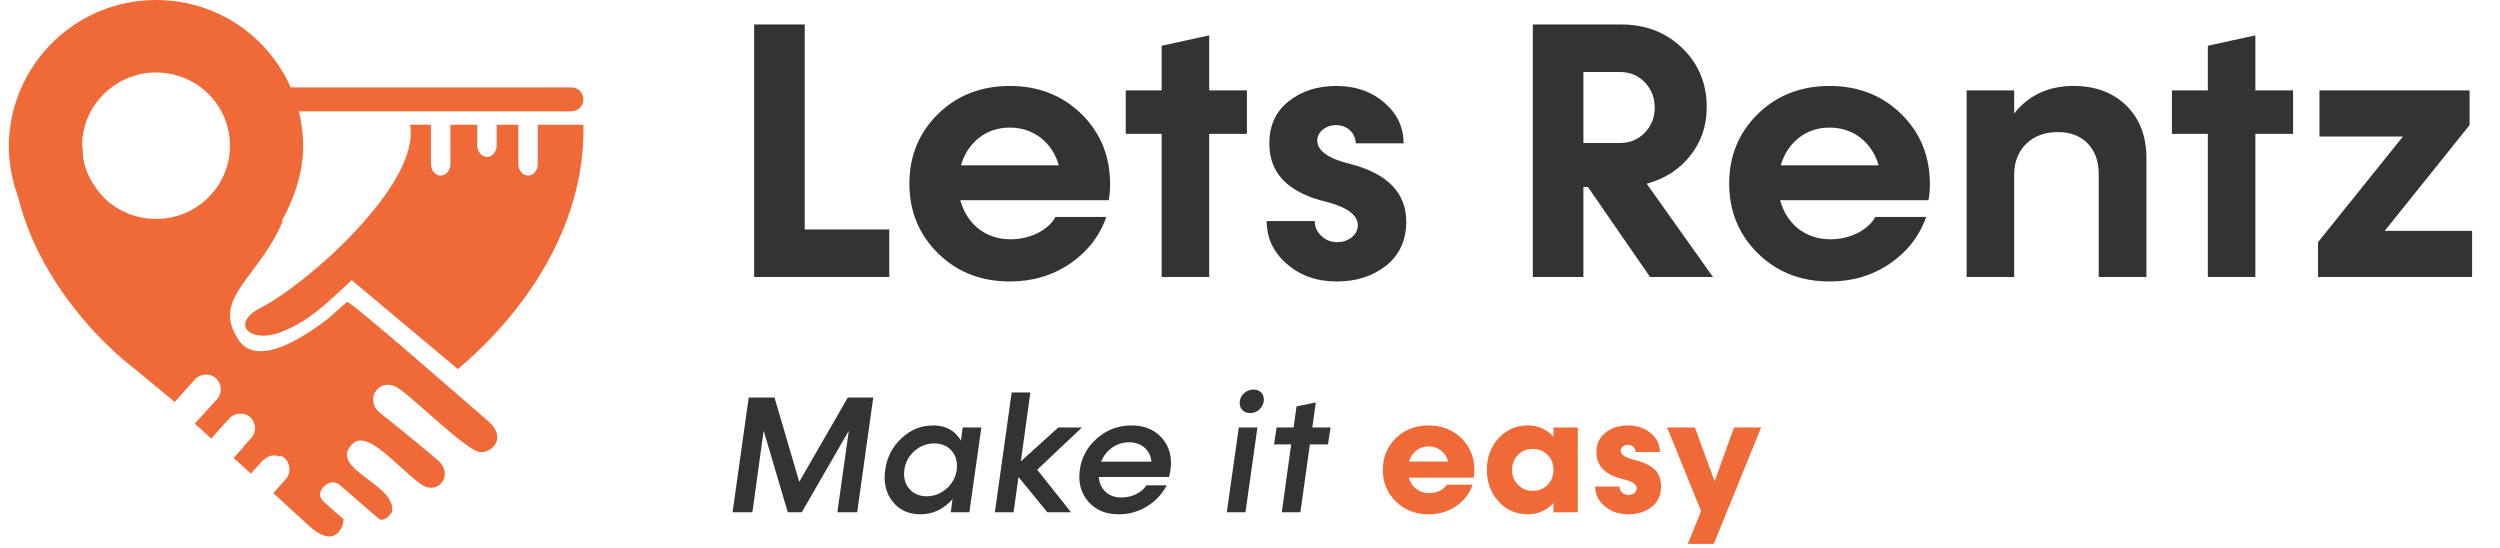 <svg width="178" height="39" viewBox="0 0 178 39" fill="none" xmlns="http://www.w3.org/2000/svg">
<path fill-rule="evenodd" clip-rule="evenodd" d="M27.916 36.438C28.235 34.47 23.395 33.406 25.044 31.651C26.108 30.534 28.023 32.981 29.884 34.417C31.055 35.321 32.172 34.044 31.427 33.034C31.268 32.768 29.619 31.491 29.193 31.119C28.502 30.534 27.65 29.895 26.959 29.31C25.948 28.353 27.065 26.757 28.395 27.661C29.565 28.459 33.236 32.076 34.14 32.183C35.044 32.289 36.108 31.172 34.778 30.002C33.715 29.098 25.416 21.81 24.725 21.491C24.352 21.757 22.969 23.087 22.703 23.299C22.597 24.895 20.522 25.002 19.405 25.746C16.852 27.395 12.277 22.235 9.352 26.065L12.437 28.619L13.873 27.023C14.245 26.597 14.937 26.544 15.363 26.916C15.788 27.289 15.841 27.98 15.469 28.406L13.873 30.161L15.043 31.225L16.32 29.789C16.692 29.363 17.384 29.31 17.809 29.683C18.235 30.055 18.288 30.747 17.916 31.172L16.639 32.608L17.863 33.725L18.767 32.715C19.139 32.289 19.831 32.236 20.256 32.608C20.682 32.981 20.735 33.672 20.363 34.098L19.459 35.108L22.012 37.449C22.544 37.928 23.661 38.779 24.299 37.609C24.405 37.396 24.459 37.183 24.459 36.97L23.129 35.8C22.65 35.374 22.703 35.002 23.076 34.63C23.395 34.31 23.874 34.204 24.246 34.577L27.012 36.97C27.278 37.077 27.597 36.917 27.916 36.438Z" fill="#F06A37"/>
<path fill-rule="evenodd" clip-rule="evenodd" d="M20.418 6.224H40.684C41.163 6.224 41.536 6.596 41.536 7.075C41.536 7.553 41.163 7.926 40.684 7.926H20.418C19.939 7.926 19.566 7.553 19.566 7.075C19.566 6.596 19.939 6.224 20.418 6.224Z" fill="#F06A37"/>
<path fill-rule="evenodd" clip-rule="evenodd" d="M11.108 0C16.906 0 21.534 4.628 21.587 10.373C21.587 12.767 20.63 14.894 19.46 16.756C17.811 19.416 14.513 20.746 11.108 20.746C5.31 20.746 0.629 16.118 0.629 10.373C0.682 4.628 5.363 0 11.108 0ZM11.108 5.16C14.034 5.16 16.374 7.5 16.374 10.373C16.374 13.245 14.034 15.586 11.108 15.586C8.182 15.586 5.842 13.245 5.842 10.373C5.842 7.5 8.236 5.16 11.108 5.16Z" fill="#F06A37"/>
<path fill-rule="evenodd" clip-rule="evenodd" d="M9.406 26.118C13.981 24.203 15.098 25.48 15.47 27.023C15.79 27.342 15.843 27.82 15.63 28.193C15.683 28.512 15.683 28.831 15.736 29.097C15.896 29.416 16.056 29.682 16.215 29.948L16.322 29.789C16.694 29.363 17.386 29.31 17.811 29.682C18.237 30.055 18.29 30.746 17.917 31.172L17.386 31.757C17.864 32.342 18.343 32.661 18.768 32.767C19.035 32.448 19.513 32.342 19.886 32.502C21.481 31.384 22.918 27.714 25.843 26.491C24.301 25.001 24.194 27.555 22.492 26.384C21.481 27.235 25.737 20.746 24.407 21.863C19.194 26.171 17.439 25.214 16.8 23.884C15.204 21.118 18.503 19.682 20.152 15.692C18.609 15.852 16.375 15.905 15.045 14.362C14.087 15.32 12.704 15.958 11.162 15.958C8.236 15.958 5.896 12.713 5.896 11.064C5.896 9.415 5.31 9.841 5.523 9.309H0.895C0.31 17.235 6.321 23.724 9.406 26.118ZM38.291 8.883V11.703C38.291 12.128 37.972 12.501 37.599 12.501C37.227 12.501 36.908 12.128 36.908 11.703V8.883H35.365V10.373C35.365 10.798 35.046 11.171 34.674 11.171C34.301 11.171 33.982 10.798 33.982 10.373V8.883H32.067V11.703C32.067 12.128 31.748 12.501 31.375 12.501C31.003 12.501 30.684 12.128 30.684 11.703V8.883H29.195C29.992 13.032 21.907 20.214 18.556 21.916C16.375 23.033 17.758 24.469 19.939 23.671C22.173 22.82 23.503 21.331 25.045 19.948L32.599 26.278C33.397 25.586 41.748 18.884 41.536 8.883H38.291Z" fill="#F06A37"/>
<path d="M57.296 1.743H53.694V19.723H63.315V16.338H57.296V1.743ZM79.037 13.106C79.037 11.108 78.35 9.441 76.989 8.105C75.627 6.782 73.922 6.12 71.899 6.12C69.863 6.12 68.158 6.782 66.796 8.105C65.435 9.441 64.748 11.096 64.748 13.068C64.748 15.053 65.435 16.707 66.796 18.044C68.158 19.38 69.863 20.041 71.899 20.041C73.515 20.041 74.94 19.621 76.187 18.769C77.421 17.929 78.287 16.822 78.77 15.448H75.156C74.635 16.377 73.375 17.038 71.95 17.038C70.168 17.038 68.832 15.944 68.374 14.252H78.936C78.999 13.972 79.037 13.59 79.037 13.106ZM74.1 9.81C74.724 10.307 75.156 10.956 75.385 11.77H68.425C68.654 10.956 69.087 10.307 69.71 9.81C70.334 9.327 71.059 9.085 71.899 9.085C72.726 9.085 73.464 9.327 74.1 9.81ZM86.095 6.438V2.519L82.71 3.257V6.438H80.153V9.531H82.71V19.723H86.095V9.531H88.78V6.438H86.095ZM95.176 20.041C96.588 20.041 97.759 19.66 98.713 18.896C99.655 18.133 100.126 17.089 100.126 15.766C100.113 13.717 98.777 12.343 96.105 11.668C94.565 11.287 93.789 10.727 93.789 10.001C93.789 9.403 94.399 8.907 95.125 8.907C95.926 8.907 96.525 9.48 96.525 10.205H99.935C99.935 9.06 99.477 8.093 98.561 7.304C97.644 6.515 96.512 6.12 95.15 6.12C93.814 6.12 92.682 6.477 91.765 7.202C90.837 7.927 90.378 8.932 90.378 10.205C90.366 12.343 91.727 13.73 94.463 14.379C95.939 14.761 96.677 15.32 96.677 16.046C96.677 16.707 96.028 17.242 95.201 17.242C94.756 17.242 94.387 17.089 94.081 16.796C93.763 16.504 93.611 16.16 93.611 15.74H90.188C90.188 16.936 90.658 17.954 91.613 18.782C92.567 19.621 93.751 20.041 95.176 20.041ZM121.964 19.723L117.244 13.081C118.529 12.737 119.572 12.063 120.348 11.083C121.125 10.103 121.519 8.958 121.519 7.635C121.519 5.942 120.934 4.542 119.776 3.423C118.618 2.303 117.167 1.743 115.424 1.743H109.138V19.723H112.739V13.31H113.057L117.485 19.723H121.964ZM115.348 5.128C116.047 5.128 116.633 5.37 117.104 5.853C117.574 6.349 117.816 6.947 117.816 7.66C117.816 8.373 117.574 8.971 117.104 9.454C116.633 9.938 116.047 10.18 115.348 10.18H112.739V5.128H115.348ZM137.408 13.106C137.408 11.108 136.72 9.441 135.359 8.105C133.997 6.782 132.292 6.12 130.269 6.12C128.233 6.12 126.528 6.782 125.166 8.105C123.805 9.441 123.118 11.096 123.118 13.068C123.118 15.053 123.805 16.707 125.166 18.044C126.528 19.38 128.233 20.041 130.269 20.041C131.885 20.041 133.31 19.621 134.557 18.769C135.791 17.929 136.657 16.822 137.14 15.448H133.526C133.005 16.377 131.745 17.038 130.32 17.038C128.538 17.038 127.202 15.944 126.744 14.252H137.306C137.369 13.972 137.408 13.59 137.408 13.106ZM132.47 9.81C133.094 10.307 133.526 10.956 133.756 11.77H126.795C127.024 10.956 127.457 10.307 128.08 9.81C128.704 9.327 129.429 9.085 130.269 9.085C131.096 9.085 131.834 9.327 132.47 9.81ZM147.633 6.12C145.865 6.12 144.452 6.769 143.409 8.08V6.438H140.024V19.723H143.409V12.432C143.409 11.528 143.701 10.79 144.274 10.23C144.847 9.683 145.597 9.403 146.539 9.403C147.404 9.403 148.104 9.671 148.639 10.205C149.16 10.752 149.428 11.465 149.428 12.368V19.723H152.825V11.274C152.825 9.709 152.354 8.462 151.4 7.52C150.446 6.591 149.199 6.12 147.633 6.12ZM160.582 6.438V2.519L157.198 3.257V6.438H154.64V9.531H157.198V19.723H160.582V9.531H163.267V6.438H160.582ZM175.835 8.907V6.438H165.146V9.721H171.088L165.044 17.242V19.723H176.013V16.44H169.79L175.835 8.907Z" fill="#333333"/>
<path d="M56.907 34.306L55.143 28.302H53.309L52.158 36.475H53.569L54.373 30.668L56.091 36.475H57.086L60.435 30.668L59.62 36.475H61.031L62.176 28.302H60.366L56.907 34.306ZM68.417 31.367C67.989 30.65 67.335 30.291 66.45 30.291C65.594 30.291 64.842 30.592 64.195 31.194C63.541 31.801 63.153 32.553 63.026 33.45C62.899 34.352 63.072 35.104 63.552 35.711C64.032 36.318 64.698 36.619 65.548 36.619C66.433 36.613 67.191 36.255 67.821 35.538L67.694 36.475H69.018L69.874 30.436H68.544L68.417 31.367ZM65.987 35.335C65.461 35.335 65.045 35.156 64.738 34.797C64.432 34.439 64.316 33.987 64.391 33.45C64.46 32.912 64.704 32.466 65.114 32.108C65.525 31.749 65.993 31.57 66.52 31.57C67.046 31.57 67.462 31.749 67.769 32.108C68.07 32.472 68.185 32.917 68.116 33.455V33.49C68.029 34.011 67.786 34.45 67.382 34.803C66.971 35.156 66.508 35.335 65.987 35.335ZM75.352 30.436L72.685 32.848L73.362 27.943H72.032L70.834 36.475H72.165L72.517 33.964L74.571 36.475H76.26L73.848 33.444L77.035 30.436H75.352ZM80.557 30.291C79.637 30.291 78.828 30.592 78.128 31.194C77.422 31.801 77.006 32.553 76.884 33.45C76.757 34.352 76.959 35.104 77.486 35.711C78.012 36.318 78.735 36.619 79.655 36.619C80.389 36.619 81.06 36.428 81.673 36.047C82.286 35.671 82.749 35.173 83.067 34.554H81.633C81.459 34.815 81.211 35.029 80.887 35.185C80.563 35.341 80.21 35.422 79.834 35.422C79.383 35.422 79.013 35.289 78.723 35.023C78.434 34.763 78.272 34.41 78.232 33.964H83.229C83.258 33.895 83.293 33.727 83.339 33.467C83.466 32.559 83.264 31.801 82.738 31.194C82.211 30.592 81.482 30.291 80.557 30.291ZM81.482 31.865C81.772 32.114 81.939 32.449 81.986 32.871H78.4C78.567 32.455 78.828 32.119 79.192 31.865C79.556 31.616 79.955 31.489 80.389 31.489C80.823 31.489 81.187 31.616 81.482 31.865ZM89.649 29.169C89.828 29.007 89.938 28.811 89.979 28.574C90.042 28.082 89.73 27.735 89.244 27.735C89.007 27.735 88.799 27.816 88.608 27.972C88.417 28.128 88.301 28.331 88.272 28.574C88.243 28.811 88.296 29.007 88.434 29.169C88.573 29.331 88.764 29.412 89.013 29.412C89.256 29.412 89.47 29.331 89.649 29.169ZM88.677 36.475L89.528 30.436H88.203L87.347 36.475H88.677ZM93.437 30.436L93.686 28.655L92.315 28.938L92.101 30.436H90.892L90.713 31.639H91.933L91.263 36.475H92.587L93.264 31.639H94.554L94.733 30.436H93.437Z" fill="#333333"/>
<path d="M104.976 33.478C104.976 32.559 104.664 31.801 104.045 31.194C103.42 30.592 102.645 30.291 101.72 30.291C100.788 30.291 100.007 30.592 99.389 31.194C98.77 31.801 98.457 32.553 98.457 33.45C98.457 34.352 98.77 35.104 99.389 35.711C100.007 36.318 100.788 36.619 101.72 36.619C102.46 36.619 103.113 36.423 103.68 36.035C104.241 35.648 104.635 35.139 104.854 34.508H103.021C102.813 34.855 102.327 35.11 101.754 35.11C101.043 35.11 100.499 34.687 100.308 34.011H104.93C104.959 33.883 104.976 33.704 104.976 33.478ZM101.72 31.784C102.385 31.784 102.934 32.194 103.113 32.86H100.32C100.528 32.194 101.043 31.784 101.72 31.784ZM110.609 31.096C110.118 30.558 109.505 30.291 108.782 30.291C107.954 30.291 107.26 30.592 106.705 31.194C106.144 31.801 105.866 32.553 105.866 33.45C105.866 34.352 106.144 35.104 106.705 35.711C107.26 36.318 107.954 36.619 108.782 36.619C109.51 36.613 110.118 36.347 110.609 35.809V36.475H112.339V30.436H110.609V31.096ZM109.129 34.948C108.706 34.948 108.359 34.803 108.082 34.52C107.798 34.236 107.66 33.878 107.66 33.45C107.66 33.027 107.798 32.669 108.082 32.385C108.359 32.102 108.706 31.963 109.129 31.963C109.551 31.963 109.904 32.102 110.187 32.385C110.471 32.669 110.609 33.027 110.609 33.45C110.609 33.878 110.471 34.236 110.193 34.52C109.909 34.803 109.557 34.948 109.129 34.948ZM115.936 36.619C116.601 36.619 117.157 36.44 117.602 36.087C118.047 35.734 118.267 35.248 118.267 34.63C118.267 34.045 118.059 33.594 117.671 33.311C117.284 33.027 116.925 32.877 116.399 32.755C115.728 32.599 115.393 32.374 115.393 32.079C115.393 31.865 115.618 31.668 115.902 31.668C116.22 31.668 116.457 31.905 116.457 32.189H118.186C118.186 31.657 117.972 31.205 117.538 30.841C117.105 30.477 116.561 30.291 115.913 30.291C115.283 30.291 114.75 30.459 114.317 30.8C113.883 31.142 113.663 31.605 113.663 32.2C113.657 33.178 114.294 33.814 115.566 34.115C116.214 34.259 116.538 34.479 116.538 34.78C116.538 35.034 116.277 35.243 115.948 35.243C115.601 35.243 115.306 34.971 115.306 34.641H113.576C113.576 35.191 113.802 35.659 114.253 36.041C114.704 36.428 115.265 36.619 115.936 36.619ZM122.079 34.271L120.679 30.436H118.701L121.118 36.394L120.17 38.725H122.021L125.393 30.436H123.461L122.079 34.271Z" fill="#F06A37"/>
</svg>
